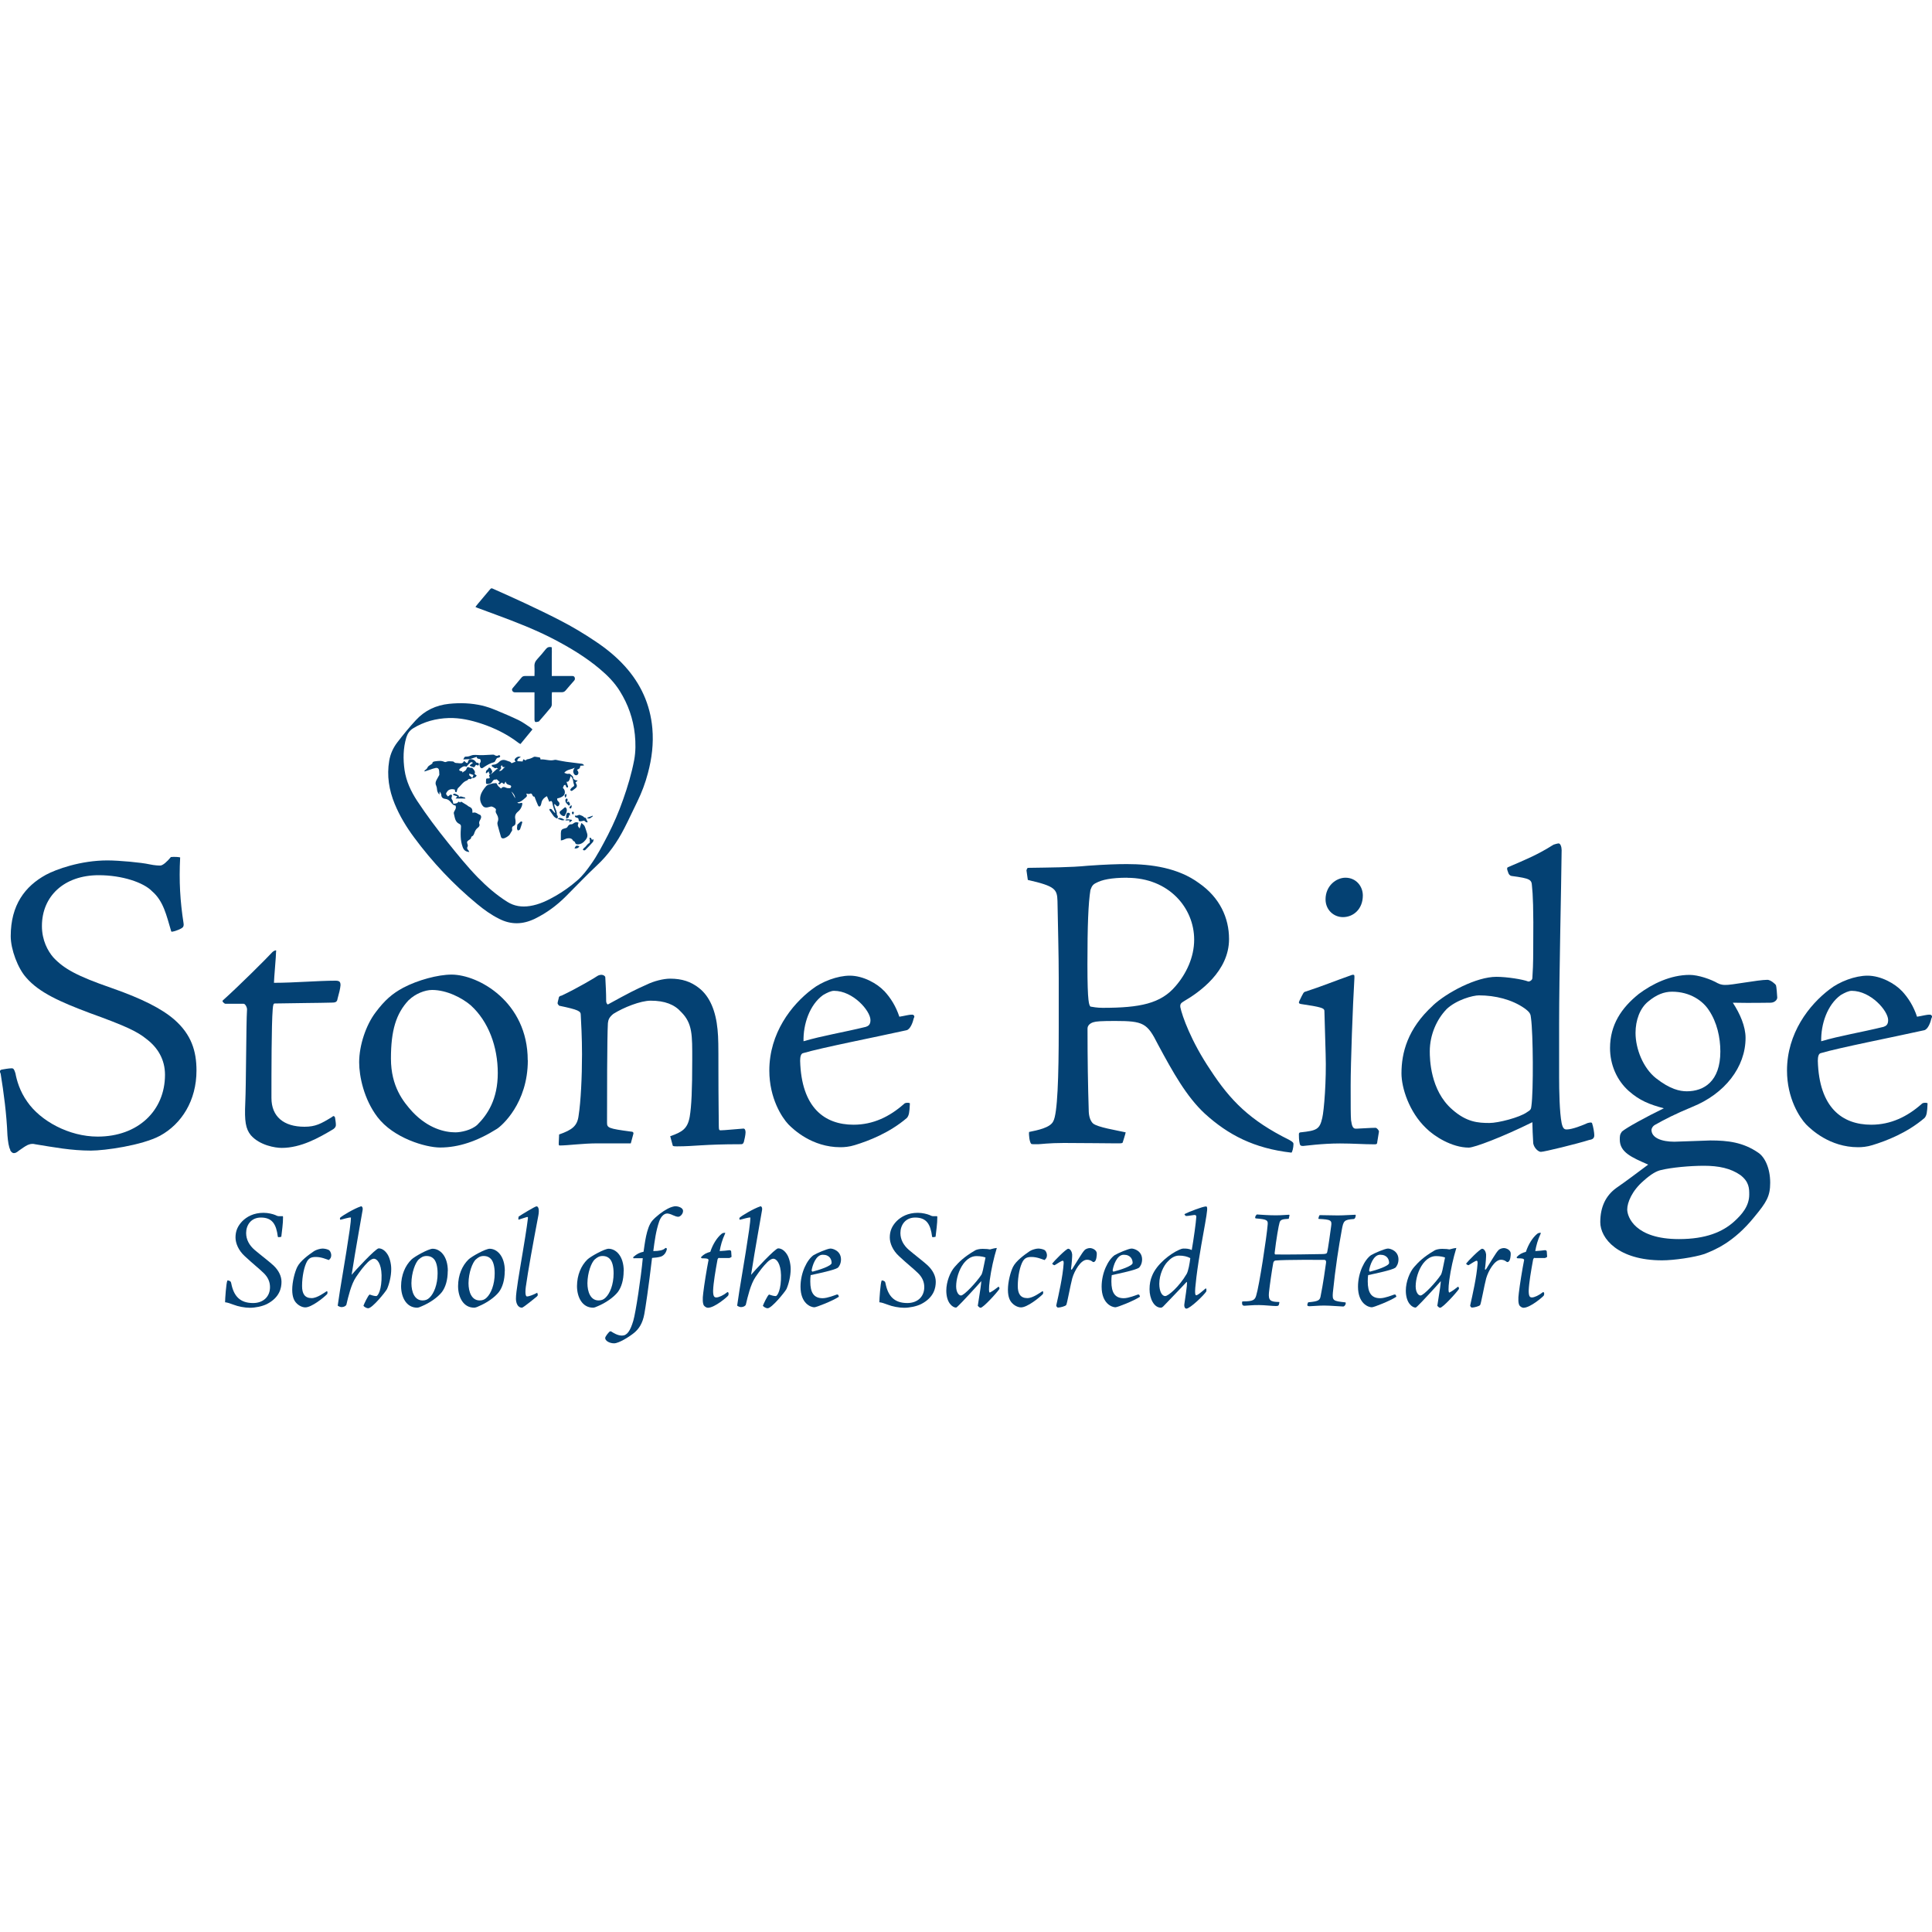 <?xml version="1.0" encoding="UTF-8"?>
<svg xmlns="http://www.w3.org/2000/svg" id="Layer_1" data-name="Layer 1" version="1.1" viewBox="0 0 200 200">
  <defs>
    <style>
      .cls-1 {
        fill: #044173;
        stroke-width: 0px;
      }
    </style>
  </defs>
  <g>
    <path class="cls-1" d="M1.08,119.06c-.18-.31-.26-.92-.31-1.54-.09-2.24-.39-4.43-.7-6.36-.13-.26-.09-.4.13-.44.26-.04.7-.13,1.01-.13.18,0,.26.09.39.53.13.7.44,1.84,1.23,2.94,1.36,1.97,4.3,3.6,7.28,3.6,4.17,0,6.97-2.68,6.97-6.4,0-1.58-.75-2.81-1.89-3.68-.96-.79-2.15-1.36-5.92-2.72-3.03-1.14-5.22-2.11-6.54-3.64-.88-.96-1.62-2.94-1.62-4.3,0-3.25,1.49-5.18,3.64-6.36,1.05-.57,3.6-1.49,6.36-1.49,1.23,0,3.55.22,4.34.4.61.13,1.01.13,1.14.13.26,0,.7-.39,1.1-.88.35-.04.88,0,.96.04-.13,2.46,0,4.56.35,6.8.04.22,0,.39-.13.48-.09.09-.66.35-1.01.4-.13.04-.13,0-.18-.18-.44-1.45-.75-2.98-1.93-3.99-.88-.92-3.11-1.67-5.53-1.67-3.6,0-5.88,2.19-5.88,5.26,0,1.49.61,2.59,1.18,3.25,1.1,1.18,2.46,1.93,6.01,3.16,3.16,1.1,5.22,2.15,6.53,3.29,1.75,1.54,2.28,3.25,2.28,5.26,0,3.11-1.54,5.53-3.77,6.75-1.89,1.01-5.75,1.54-7.15,1.54-2.06,0-3.86-.35-5.79-.66-.35-.09-.57,0-.79.09-.26.13-.57.35-.88.57-.26.22-.39.26-.53.26-.09,0-.22-.04-.39-.31Z"></path>
    <path class="cls-1" d="M28.58,98.49c0,.48-.22,2.85-.22,3.25,2.11,0,4.56-.22,6.36-.22.44,0,.53.13.53.48-.04.39-.13.75-.31,1.4-.04.35-.26.39-.61.39-1.45.04-3.47.04-5.88.09-.13,0-.18.09-.22.61-.13,1.58-.13,6.58-.13,9.17,0,1.93,1.27,2.98,3.42,2.98,1.14,0,1.71-.31,2.85-1.01.13-.13.22-.13.31.04.04.31.09.53.09.79,0,.22-.18.39-.35.48-1.4.83-3.25,1.89-5.26,1.89-.66,0-2.28-.26-3.2-1.32-.53-.66-.66-1.45-.57-3.33.09-1.89.09-8.29.18-9.61.04-.26-.18-.66-.35-.66h-1.89c-.09,0-.4-.26-.26-.35,1.8-1.62,4.52-4.34,5.13-5,.13-.13.31-.18.35-.18s.04.04.04.09Z"></path>
    <path class="cls-1" d="M54.64,109.76c0,4.47-2.72,6.8-3.2,7.1-2.02,1.27-3.95,1.93-5.88,1.93-1.49,0-4.83-.97-6.49-3.16-1.4-1.84-1.89-4.21-1.89-5.66,0-1.75.7-3.86,1.71-5.18.92-1.23,1.71-1.93,2.85-2.54,1.49-.79,3.6-1.36,5-1.36,2.81,0,7.89,2.85,7.89,8.86ZM42.31,103.53c-1.32,1.4-1.84,3.16-1.84,6.05s1.27,4.47,2.24,5.53c1.62,1.71,3.33,2.11,4.43,2.11.57,0,1.67-.22,2.28-.79,1.05-1.05,2.11-2.63,2.11-5.35s-.96-5.35-2.81-7.02c-.88-.75-2.46-1.58-3.99-1.58-.75,0-1.75.4-2.41,1.05Z"></path>
    <path class="cls-1" d="M57.88,117.44c1.36-.48,1.89-.88,2.02-1.97.22-1.4.35-3.95.35-6.32,0-1.75-.09-3.33-.13-4.08,0-.39-.18-.53-2.24-.96-.18-.26-.22-.09-.04-.79,0-.13.09-.22.31-.26,1.67-.79,3.51-1.89,3.68-2.02.13-.09.31-.13.44-.13.18,0,.39.13.39.26.04.75.09,1.58.09,2.46,0,.09.04.31.18.35,2.24-1.23,2.85-1.54,4.03-2.06.7-.35,1.71-.61,2.41-.61,1.23,0,2.15.31,2.98.96,1.14.88,1.75,2.41,1.93,4.3.09.88.09,1.75.09,3.86,0,3.51.04,5.39.04,6.14,0,.39.04.44.18.44.39,0,1.62-.13,2.37-.18.13,0,.22.13.22.39s-.13.83-.18,1.01c-.09.22-.18.22-.35.22-3.82,0-4.74.22-6.53.22-.22,0-.48,0-.48-.09l-.26-.96c1.27-.44,1.8-.79,2.02-2.02.18-1.1.26-2.72.26-5.92,0-2.5.04-3.73-1.14-4.91-.7-.79-1.71-1.18-3.16-1.18-1.05,0-2.81.7-3.86,1.36-.44.35-.53.61-.57.96-.09,1.45-.09,8.11-.09,10.31,0,.53.13.61,2.46.92.22,0,.31.09.26.26l-.26.96h-3.42c-1.58,0-3.07.22-3.95.22-.09,0-.09-.09-.09-.22l.04-.92Z"></path>
    <path class="cls-1" d="M91.52,102.57c.7.75,1.23,1.62,1.58,2.68.35-.04,1.32-.31,1.45-.18.13.09.13.18.04.35-.09.4-.35,1.14-.75,1.23-3.38.75-8.77,1.8-10.7,2.37-.22.04-.31.35-.31.79.13,4.87,2.54,6.62,5.53,6.62,2.02,0,3.73-.83,5.22-2.15.13-.18.66-.13.61-.04-.04.92-.09,1.23-.31,1.49-1.8,1.54-3.95,2.37-5.39,2.81-.57.18-1.1.22-1.49.22-2.94,0-4.87-1.84-5.39-2.37-.66-.7-1.97-2.68-1.97-5.57,0-3.86,2.28-6.8,4.43-8.42,1.01-.79,2.63-1.4,3.9-1.4,1.4,0,2.85.83,3.55,1.58ZM86.34,102.57c-.31,0-.7.18-1.14.44-1.4,1.01-2.06,3.03-2.02,4.78,1.93-.57,4.12-.92,6.45-1.49.26-.09.48-.22.48-.7,0-.96-1.8-3.03-3.77-3.03Z"></path>
    <path class="cls-1" d="M106.26,90.15c0-.09.04-.22.13-.31,2.37-.04,4.39-.04,6.23-.22,1.8-.13,3.07-.17,4.04-.17,2.54,0,5.31.39,7.46,1.97,2.15,1.49,3.11,3.6,3.11,5.79,0,3.33-3.03,5.48-4.69,6.45-.31.18-.39.31-.35.61.18.88,1.1,3.51,3.11,6.49,2.06,3.16,4.08,5.22,8.16,7.24.4.22.44.31.44.44,0,.35-.13.88-.22.88-3.86-.44-6.54-1.84-8.95-4.03-1.89-1.75-3.29-4.25-4.87-7.19-1.1-2.19-1.49-2.41-4.43-2.41-1.45,0-1.97.04-2.24.13-.31.09-.61.31-.61.66,0,3.16.04,5.83.13,8.64.04.66.26,1.01.44,1.18.48.4,2.41.7,3.38.92-.04.22-.26.88-.31,1.05-.04.09-.18.09-.61.09-.48,0-3.82-.04-5.48-.04-1.58,0-2.41.13-2.68.13-.53,0-.66,0-.7-.04-.18-.18-.26-.96-.22-1.23.88-.18,2.19-.44,2.5-1.1.44-.75.57-4.52.57-9.69v-5.13c0-2.5-.09-5.61-.13-7.98-.04-1.23-.22-1.54-3.07-2.19l-.13-.92ZM116.69,90.86c-1.67,0-2.63.22-3.2.53-.4.18-.48.4-.61.75-.22,1.36-.31,3.68-.31,7.72s.18,4.17.31,4.34c.22.04.7.13,1.27.13,3.86,0,6.01-.44,7.54-2.24,1.1-1.27,1.93-2.98,1.93-4.82,0-3.29-2.63-6.4-6.93-6.4Z"></path>
    <path class="cls-1" d="M137.09,104.59c-.04-.22-.31-.35-2.45-.66-.18-.04-.22-.13-.13-.31.4-.83.44-.92.61-.96,1.75-.57,2.89-1.05,4.87-1.75h.13c.09,0,.09.09.09.31-.18,2.98-.39,8.86-.39,11.14s0,3.07.04,3.6c.09.61.18.92.57.88,1.49-.09,1.84-.09,1.97-.09s.35.26.35.39l-.18,1.1c0,.22-.13.22-.31.22-1.1,0-2.19-.09-3.55-.09-1.89,0-3.68.26-3.81.26-.22,0-.31-.04-.35-.22-.09-.35-.09-.79-.09-1.01,0-.13.09-.18.18-.18,1.67-.18,1.97-.31,2.24-1.49.18-.75.44-3.86.35-6.62l-.13-4.52ZM141.08,92.7c0,1.4-.97,2.24-2.06,2.24-.96,0-1.8-.75-1.8-1.84,0-1.4,1.1-2.24,2.06-2.24,1.1,0,1.8.88,1.8,1.84Z"></path>
    <path class="cls-1" d="M148.32,104.1c1.45-1.36,4.52-2.98,6.58-2.98,1.1,0,2.72.26,3.29.48.13.04.44-.13.44-.35.04-.66.09-1.32.09-3.2.04-4.03-.04-5.53-.13-6.32-.04-.66-.13-.79-2.11-1.05-.22-.04-.31-.22-.35-.35l-.09-.26c-.04-.18-.04-.26.09-.31,1.84-.79,3.03-1.27,4.69-2.32.09-.04.44-.13.53-.13.18,0,.31.35.31.7-.04,3.95-.26,12.89-.26,17.98v5.53c0,1.36.04,3.64.26,4.74.13.61.31.66.53.66.57,0,1.67-.44,2.15-.66.18-.04.44-.13.48.04.13.4.22.97.22,1.23,0,.39-.31.44-.53.48-1.23.39-4.65,1.23-5,1.23-.26,0-.7-.39-.79-.88-.04-.61-.09-1.75-.09-2.19-3.11,1.54-6.01,2.63-6.58,2.63-1.75,0-3.6-1.18-4.43-2.02-1.75-1.67-2.54-4.17-2.54-5.66,0-2.11.61-4.61,3.25-7.02ZM149.72,104.5c-.97,1.01-1.71,2.59-1.71,4.34,0,.75.04,4.03,2.32,6.01,1.49,1.32,2.68,1.4,3.86,1.4.92,0,3.11-.57,3.86-1.1.44-.26.44-.35.48-.66.22-1.53.18-7.5-.04-9.08-.04-.44-.09-.61-.7-1.05-1.27-.88-2.98-1.32-4.69-1.32-.61,0-2.32.44-3.38,1.45Z"></path>
    <path class="cls-1" d="M177.83,101.78c.31.18.66.18.75.18.61.04,3.38-.53,4.39-.53.31,0,.83.44.88.57.04.04.13,1.1.13,1.27,0,.22-.26.53-.7.53-.57,0-1.84.04-3.9,0,.75,1.14,1.32,2.46,1.32,3.64,0,3.03-2.15,5.79-5.53,7.15-1.8.75-2.81,1.27-3.82,1.84-.26.13-.39.4-.39.53,0,.83,1.05,1.23,2.37,1.23.31,0,3.47-.13,3.73-.13,1.8,0,3.38.18,4.96,1.27.66.44,1.23,1.58,1.23,3.11,0,1.4-.39,2.02-1.62,3.51-2.19,2.72-4.21,3.47-5.18,3.86-1.05.35-3.16.66-4.39.66-4.56,0-6.4-2.28-6.4-3.95,0-1.58.57-2.76,1.67-3.55,1.14-.79,1.93-1.4,3.29-2.41-1.71-.75-2.94-1.27-2.94-2.59,0-.35,0-.53.22-.83.44-.39,2.54-1.54,4.34-2.41-1.49-.4-2.5-.79-3.64-1.8-1.23-1.1-1.93-2.72-1.93-4.43,0-2.41,1.18-4.17,2.98-5.61,1.4-1.05,3.29-1.97,5.26-1.97.88,0,2.19.44,2.94.88ZM179.5,126.47c.83-.75,1.58-1.62,1.58-2.81,0-.61,0-1.32-.92-2.02-1.01-.7-2.24-.96-3.77-.96-1.45,0-3.38.18-4.43.44-.44.09-1.01.39-1.8,1.1-1.23,1.05-1.71,2.28-1.71,2.98,0,.79.83,3.07,5.35,3.07,2.81,0,4.52-.75,5.7-1.8ZM176.91,104.59c-.61-.96-1.93-1.93-3.82-1.93-.83,0-1.62.31-2.46,1.01-.88.7-1.32,1.97-1.32,3.25,0,1.67.79,3.64,2.11,4.69,1.45,1.14,2.46,1.36,3.2,1.36,1.75,0,3.47-1.01,3.47-4.12,0-1.45-.35-3.03-1.18-4.26Z"></path>
    <path class="cls-1" d="M196.87,102.57c.7.75,1.23,1.62,1.58,2.68.35-.04,1.32-.31,1.45-.18.13.09.13.18.04.35-.09.4-.35,1.14-.75,1.23-3.38.75-8.77,1.8-10.7,2.37-.22.04-.31.35-.31.79.13,4.87,2.54,6.62,5.53,6.62,2.02,0,3.73-.83,5.22-2.15.13-.18.66-.13.61-.04-.04.92-.09,1.23-.31,1.49-1.8,1.54-3.95,2.37-5.39,2.81-.57.18-1.1.22-1.49.22-2.94,0-4.87-1.84-5.39-2.37-.66-.7-1.97-2.68-1.97-5.57,0-3.86,2.28-6.8,4.43-8.42,1.01-.79,2.63-1.4,3.9-1.4,1.4,0,2.85.83,3.55,1.58ZM191.69,102.57c-.31,0-.7.18-1.14.44-1.4,1.01-2.06,3.03-2.02,4.78,1.93-.57,4.12-.92,6.45-1.49.26-.09.48-.22.48-.7,0-.96-1.8-3.03-3.77-3.03Z"></path>
  </g>
  <g>
    <path class="cls-1" d="M28.5,125.78c.07.04.26.13.39.12h.29c.1-.03.12.03.12.09.01.64-.13,1.57-.18,2.04-.28.07-.36.04-.36-.01-.16-1.28-.57-1.98-1.75-1.98-1.03,0-1.53.79-1.53,1.6,0,.68.32,1.27.89,1.76.55.47,1.56,1.24,1.94,1.6.54.51.83,1.11.83,1.69,0,.64-.19,1.62-1.5,2.3-.5.25-1.21.39-1.78.39-.52,0-1.21-.13-1.69-.32-.35-.13-.63-.23-.87-.25,0-.38.12-1.97.22-2.19.01-.09.04-.09.2-.04.16.07.18.1.22.28.26,1.33.92,2.03,2.26,2.03,1.02,0,1.75-.63,1.75-1.65,0-.55-.22-1.03-.64-1.44-.42-.42-1.17-1.01-1.97-1.76-.67-.61-.96-1.36-.96-1.94,0-.66.22-1.18.7-1.68.47-.47,1.18-.87,2.2-.87.48,0,.95.12,1.22.23Z"></path>
    <path class="cls-1" d="M30.67,134.88c-.19-.2-.42-.57-.42-1.37s.26-1.82.52-2.35c.31-.63,1.15-1.24,1.75-1.65.2-.13.63-.26.87-.26.17,0,.57.06.71.2.1.09.19.32.19.48,0,.22-.07.36-.25.51-.28-.09-.77-.32-1.36-.32-.5,0-.71.16-.89.45-.29.5-.52,1.54-.52,2.56,0,.77.26,1.25.99,1.25.58,0,1.34-.58,1.54-.7.03-.03.1-.01.1.09.01.06-.01.13-.03.19-.38.39-1.62,1.38-2.26,1.38-.34,0-.71-.2-.96-.48Z"></path>
    <path class="cls-1" d="M37.62,135.18c.06-.18.48-1.08.64-1.17.22.07.47.16.69.16.19,0,.58-.71.55-2.17-.03-1.22-.47-1.7-.8-1.7-.16,0-.41.15-.61.35-.45.45-.77.87-1.24,1.56-.5.74-.8,2.03-.99,2.84-.01.09-.2.26-.52.26-.09,0-.28-.07-.38-.15.25-1.88.77-4.59,1.24-7.84.1-.7.13-1.09.13-1.28-.2-.04-.89.2-1.11.23-.07-.18-.01-.22.04-.25.1-.12,1.36-.9,2.13-1.15.13.04.18.19.15.38-.13.83-.71,3.92-1.14,6.72.29-.36,2.49-2.74,2.8-2.74.36,0,.67.25.89.58.22.31.41.95.41,1.56,0,.77-.22,1.59-.44,2.08-.19.34-1.53,1.98-1.94,1.98-.2,0-.42-.15-.5-.26Z"></path>
    <path class="cls-1" d="M46.35,131.57c0,.93-.23,1.69-.61,2.19-.44.55-1.24,1.11-2.08,1.46-.18.09-.36.15-.48.15-1.11,0-1.66-1.08-1.66-2.24.01-1.14.42-2.11,1.08-2.75.32-.31,1.76-1.11,2.19-1.11.73,0,1.57.71,1.57,2.32ZM43.36,130.36c-.36.33-.76,1.37-.77,2.48,0,.89.32,1.78,1.15,1.78.28,0,.51-.07.73-.29.44-.42.83-1.34.83-2.51,0-.73-.15-1.17-.32-1.41-.19-.25-.45-.39-.83-.39-.34,0-.57.15-.79.35Z"></path>
    <path class="cls-1" d="M52.25,131.57c0,.93-.23,1.69-.61,2.19-.44.55-1.24,1.11-2.08,1.46-.17.09-.36.15-.48.15-1.11,0-1.66-1.08-1.66-2.24.01-1.14.42-2.11,1.08-2.75.32-.31,1.76-1.11,2.19-1.11.73,0,1.57.71,1.57,2.32ZM49.27,130.36c-.36.33-.76,1.37-.77,2.48,0,.89.32,1.78,1.15,1.78.28,0,.51-.07.73-.29.44-.42.83-1.34.83-2.51,0-.73-.15-1.17-.32-1.41-.19-.25-.45-.39-.83-.39-.34,0-.57.15-.79.35Z"></path>
    <path class="cls-1" d="M55.69,134c-.03.12-.06.17-.12.22-.07.06-1.4,1.15-1.53,1.15-.5,0-.63-.58-.63-.93-.01-.67.36-2.75.7-4.79.45-2.67.52-3.4.54-3.53.01-.15-.01-.16-.15-.12-.25.07-.67.22-.82.26-.04,0-.01-.29.01-.32.29-.2,1.7-1.06,1.85-1.06.19,0,.31.31.19.95-.54,2.83-1.08,5.79-1.3,7.4-.09.73,0,.98.13.98.18,0,.64-.16,1.06-.39l.04.19Z"></path>
    <path class="cls-1" d="M64.56,131.57c0,.93-.23,1.69-.61,2.19-.44.55-1.24,1.11-2.08,1.46-.18.09-.36.15-.48.15-1.11,0-1.66-1.08-1.66-2.24.01-1.14.42-2.11,1.08-2.75.32-.31,1.76-1.11,2.19-1.11.73,0,1.57.71,1.57,2.32ZM61.58,130.36c-.36.33-.76,1.37-.77,2.48,0,.89.32,1.78,1.15,1.78.28,0,.51-.07.73-.29.44-.42.83-1.34.83-2.51,0-.73-.15-1.17-.32-1.41-.19-.25-.45-.39-.83-.39-.34,0-.57.15-.79.35Z"></path>
    <path class="cls-1" d="M65.64,130.27c-.07,0-.13-.1-.07-.15.38-.33.63-.45,1.05-.54.12-.74.28-2.48.9-3.21.41-.47,1.09-.98,1.59-1.24.35-.19.69-.26.8-.26.32,0,.8.16.8.48s-.29.61-.5.61c-.15,0-.34-.07-.54-.16-.26-.13-.5-.18-.6-.18-.38,0-.69.41-.83.82-.34.98-.48,2.06-.61,3.07.6,0,1.03-.09,1.22-.29.07-.07.19-.03.18.1-.09.42-.35.68-.64.77-.19.06-.63.12-.89.13-.36,3.06-.69,5.22-.8,5.81-.18.98-.57,1.54-1.05,1.94-.51.42-1.59,1.09-2.08,1.09-.47,0-.93-.26-.92-.55,0-.15.29-.51.45-.66.06-.04.12-.04.18-.01.19.12.64.42,1.11.42.52,0,.85-.47,1.17-1.54.25-.85.8-4.49.98-6.47h-.89Z"></path>
    <path class="cls-1" d="M74.44,130.21c-.09,0-.16.12-.17.22-.2,1.09-.42,2.35-.45,3.19,0,.6.13.69.34.69.25,0,.73-.22,1.14-.55.15-.03.16.28.06.38-.07.1-1.37,1.24-2.08,1.24-.15,0-.32-.12-.41-.23-.13-.2-.16-.66-.07-1.31.09-.79.36-2.48.55-3.42-.06-.13-.18-.16-.66-.16-.09,0-.16-.09-.09-.15.26-.28.55-.42.93-.52.26-.79.69-1.46,1.14-1.84.13-.12.25-.13.38-.13.04,0,.03.06-.01.13-.28.6-.44,1.18-.54,1.76.47-.03.63-.04.99-.09.09-.01.19.04.2.12l.04.57s-.16.12-.25.12h-1.03Z"></path>
    <path class="cls-1" d="M78.97,135.18c.06-.18.48-1.08.64-1.17.22.07.47.16.69.16.19,0,.58-.71.55-2.17-.03-1.22-.47-1.7-.8-1.7-.16,0-.41.15-.61.35-.45.45-.77.87-1.24,1.56-.5.74-.8,2.03-.99,2.84-.01.09-.2.26-.52.26-.09,0-.28-.07-.38-.15.25-1.88.77-4.59,1.24-7.84.1-.7.13-1.09.13-1.28-.2-.04-.89.2-1.11.23-.07-.18-.01-.22.04-.25.1-.12,1.36-.9,2.13-1.15.13.04.18.19.15.38-.13.83-.71,3.92-1.14,6.72.29-.36,2.49-2.74,2.8-2.74.36,0,.67.25.89.58.22.31.41.95.41,1.56,0,.77-.22,1.59-.44,2.08-.19.34-1.53,1.98-1.94,1.98-.2,0-.42-.15-.5-.26Z"></path>
    <path class="cls-1" d="M84.25,129.92c.26-.17,1.41-.67,1.72-.67.25,0,1.08.23,1.09,1.12,0,.47-.23.79-.33.87-.38.25-2,.58-2.81.76-.03.19-.04.38-.04.66,0,1.14.36,1.73,1.28,1.73.5,0,1.28-.32,1.46-.38.15-.03.18.06.22.23-.67.44-2.33,1.09-2.54,1.09-.34,0-1.43-.36-1.43-2.14,0-1.43.67-2.8,1.38-3.28ZM84.02,131.51c0,.06.06.13.09.13.61-.15,1.98-.58,1.98-.9,0-.35-.19-.85-.92-.85s-1.08,1.15-1.15,1.62Z"></path>
    <path class="cls-1" d="M96.23,125.78c.07.04.26.13.39.12h.29c.1-.03.12.03.12.09.01.64-.13,1.57-.18,2.04-.28.07-.36.04-.36-.01-.16-1.28-.57-1.98-1.75-1.98-1.03,0-1.53.79-1.53,1.6,0,.68.32,1.27.89,1.76.55.47,1.56,1.24,1.94,1.6.54.51.83,1.11.83,1.69,0,.64-.19,1.62-1.5,2.3-.5.25-1.21.39-1.78.39-.52,0-1.21-.13-1.69-.32-.35-.13-.63-.23-.87-.25,0-.38.12-1.97.22-2.19.01-.09.04-.09.2-.04.16.07.18.1.22.28.26,1.33.92,2.03,2.26,2.03,1.02,0,1.75-.63,1.75-1.65,0-.55-.22-1.03-.64-1.44-.42-.42-1.17-1.01-1.97-1.76-.67-.61-.96-1.36-.96-1.94,0-.66.22-1.18.7-1.68.47-.47,1.18-.87,2.2-.87.48,0,.95.12,1.22.23Z"></path>
    <path class="cls-1" d="M98.4,135.04c-.26-.28-.44-.79-.44-1.43,0-.93.41-1.95.87-2.46.42-.48.93-1.02,2.13-1.72.13-.07.42-.15.76-.15s.64.03.76.06c.26-.07.47-.13.71-.15-.32,1.04-.58,2.22-.73,3.32-.12.92-.09,1.27,0,1.3.33-.17.6-.38.9-.61.03-.03.13.13.1.23-.28.42-1.68,1.95-1.95,1.95-.1,0-.22-.12-.29-.2.28-1.73.36-2.35.36-2.56-.26.32-2.2,2.42-2.4,2.58-.12.12-.17.16-.23.16-.15,0-.38-.12-.55-.32ZM99.48,134.11c.33,0,1.63-1.4,2.13-2.17.09-.2.16-.47.41-1.76-.12-.06-.5-.15-.93-.15-.55,0-.98.31-1.34.77-.5.66-.77,1.62-.77,2.36,0,.6.26.95.51.95Z"></path>
    <path class="cls-1" d="M104.76,134.88c-.19-.2-.42-.57-.42-1.37s.26-1.82.52-2.35c.31-.63,1.15-1.24,1.75-1.65.2-.13.63-.26.87-.26.17,0,.57.06.71.2.1.09.19.32.19.48,0,.22-.07.36-.25.51-.28-.09-.77-.32-1.36-.32-.5,0-.71.16-.89.45-.29.5-.52,1.54-.52,2.56,0,.77.26,1.25.99,1.25.58,0,1.34-.58,1.54-.7.03-.03.1-.01.1.09.01.06-.01.13-.03.19-.38.39-1.62,1.38-2.26,1.38-.34,0-.71-.2-.96-.48Z"></path>
    <path class="cls-1" d="M110.99,129.85c.01.22-.03.84-.12,1.53,0,.07.07.07.12,0,.45-.7,1.04-1.73,1.27-1.95.12-.15.39-.23.57-.23.26,0,.71.2.71.57,0,.22-.04.7-.22.83-.09.07-.16.06-.22.01-.1-.07-.25-.2-.58-.2-.64,0-1.3,1.14-1.52,1.92-.19.69-.54,2.68-.63,2.77-.1.12-.6.26-.86.26-.04,0-.2-.13-.16-.25.23-1.05.67-2.93.76-4.34.01-.25-.06-.31-.23-.22-.29.15-.61.38-.71.42-.06.03-.25-.12-.25-.16.16-.23,1.44-1.54,1.66-1.54.23,0,.39.34.41.58Z"></path>
    <path class="cls-1" d="M115.42,129.92c.26-.17,1.41-.67,1.72-.67.25,0,1.08.23,1.09,1.12,0,.47-.23.79-.33.87-.38.25-2,.58-2.81.76-.03.19-.04.38-.04.66,0,1.14.36,1.73,1.28,1.73.5,0,1.28-.32,1.46-.38.15-.03.18.06.22.23-.67.44-2.33,1.09-2.54,1.09-.34,0-1.43-.36-1.43-2.14,0-1.43.67-2.8,1.38-3.28ZM115.18,131.51c0,.06.06.13.09.13.61-.15,1.98-.58,1.98-.9,0-.35-.19-.85-.92-.85s-1.08,1.15-1.15,1.62Z"></path>
    <path class="cls-1" d="M119,133.45c0-.51.09-.98.26-1.37.47-1.21,1.89-2.3,2.8-2.7.16-.07.31-.13.47-.13.28,0,.54.01.84.15.19-1.08.44-2.87.47-3.42.01-.18-.1-.23-.26-.2-.58.09-.69.1-.8.1-.06,0-.19-.18-.16-.2.44-.23,1.89-.79,2.23-.79.2,0,.13.45-.1,1.79-.12.71-.64,3.4-.9,5.54-.23,1.88-.15,1.97.13,1.81.2-.1.6-.47.8-.63.09-.06.13.03.1.28-.2.35-1.68,1.79-2.07,1.79-.12,0-.26-.16-.2-.51.28-1.88.31-2.24.23-2.26-.45.5-2.29,2.4-2.42,2.54-.07.07-.15.13-.25.13-.7,0-1.17-.92-1.17-1.91ZM122.83,131.9c.19-.33.32-1.09.39-1.66-.32-.17-.69-.26-1.17-.26s-.87.29-1.18.63c-.41.41-.86,1.33-.86,2.29,0,.79.28,1.27.61,1.27s1.47-1.01,2.2-2.26Z"></path>
    <path class="cls-1" d="M137.36,129.72c.04-.09.12-.42.44-2.78.09-.61,0-.7-1.3-.76-.06,0,.06-.39.12-.39.44,0,1.43.03,1.87.03.64,0,1.53-.07,1.82-.07.09,0,0,.42-.16.44-1.02.07-1.08.19-1.25,1.14-.31,1.68-.66,3.9-.92,6.46-.07.85.01.89,1.28,1.03.06,0,.06.07.04.18-.06.15-.16.25-.25.25-.23,0-1.33-.1-1.98-.1-.61,0-1.22.07-1.49.07-.16,0-.26-.03-.25-.15.04-.19.07-.25.12-.26.99-.09,1.17-.2,1.25-.58.06-.31.26-1.25.57-3.5.03-.2-.04-.31-.18-.31-.16,0-4.12-.03-5.06.07-.13.01-.2.15-.22.23-.15.8-.36,2.27-.45,3.1-.07.8.15.95,1.03.96.06,0,.06.01.04.1-.04.28-.09.32-.35.32-.35,0-1.21-.1-1.75-.1-.67-.01-1.28.07-1.5.07-.26,0-.26-.19-.25-.38,0-.07.07-.07.12-.07,1.01,0,1.21-.15,1.34-.6.31-.98,1.09-6.08,1.19-7.36.04-.44-.07-.54-1.22-.63-.09,0-.1-.1-.03-.26l.12-.15c.44.03,1.25.09,1.98.09.58,0,1.19-.06,1.33-.06.07,0,.09.01.07.1l-.07.32c-.74.03-.87.13-.95.39-.09.26-.35,1.76-.51,3.15,0,.04.01.15.07.15.86.03,4.56-.03,4.9-.04.28-.01.38-.04.42-.1Z"></path>
    <path class="cls-1" d="M141.96,129.92c.26-.17,1.41-.67,1.72-.67.25,0,1.08.23,1.09,1.12,0,.47-.23.79-.33.87-.38.25-2,.58-2.81.76-.03.19-.04.38-.04.66,0,1.14.36,1.73,1.28,1.73.5,0,1.28-.32,1.46-.38.15-.03.18.06.22.23-.67.44-2.33,1.09-2.54,1.09-.34,0-1.43-.36-1.43-2.14,0-1.43.67-2.8,1.38-3.28ZM141.73,131.51c0,.06.06.13.09.13.61-.15,1.98-.58,1.98-.9,0-.35-.19-.85-.92-.85s-1.08,1.15-1.15,1.62Z"></path>
    <path class="cls-1" d="M145.97,135.04c-.26-.28-.44-.79-.44-1.43,0-.93.41-1.95.87-2.46.42-.48.93-1.02,2.13-1.72.13-.07.42-.15.76-.15s.64.03.76.06c.26-.07.47-.13.71-.15-.32,1.04-.58,2.22-.73,3.32-.12.92-.09,1.27,0,1.3.34-.17.6-.38.9-.61.03-.03.13.13.1.23-.28.42-1.68,1.95-1.95,1.95-.1,0-.22-.12-.29-.2.28-1.73.36-2.35.36-2.56-.26.32-2.2,2.42-2.4,2.58-.12.12-.17.16-.23.16-.15,0-.38-.12-.55-.32ZM147.05,134.11c.33,0,1.63-1.4,2.13-2.17.09-.2.16-.47.41-1.76-.12-.06-.5-.15-.93-.15-.55,0-.98.31-1.34.77-.5.66-.77,1.62-.77,2.36,0,.6.26.95.51.95Z"></path>
    <path class="cls-1" d="M153.84,129.85c.01.22-.03.84-.12,1.53,0,.07.07.07.12,0,.45-.7,1.03-1.73,1.27-1.95.12-.15.39-.23.57-.23.26,0,.71.2.71.57,0,.22-.04.7-.22.83-.09.07-.16.06-.22.01-.1-.07-.25-.2-.58-.2-.64,0-1.3,1.14-1.52,1.92-.19.69-.54,2.68-.63,2.77-.1.12-.6.26-.86.26-.04,0-.2-.13-.16-.25.23-1.05.67-2.93.76-4.34.01-.25-.06-.31-.23-.22-.29.15-.61.38-.71.42-.06.03-.25-.12-.25-.16.16-.23,1.44-1.54,1.66-1.54.23,0,.39.34.41.58Z"></path>
    <path class="cls-1" d="M158.87,130.21c-.09,0-.16.12-.17.22-.2,1.09-.42,2.35-.45,3.19,0,.6.13.69.34.69.25,0,.73-.22,1.14-.55.15-.03.16.28.06.38-.07.1-1.37,1.24-2.08,1.24-.15,0-.32-.12-.41-.23-.13-.2-.16-.66-.07-1.31.09-.79.36-2.48.55-3.42-.06-.13-.18-.16-.66-.16-.09,0-.16-.09-.09-.15.26-.28.55-.42.93-.52.26-.79.69-1.46,1.14-1.84.13-.12.25-.13.38-.13.04,0,.03.06-.01.13-.28.6-.44,1.18-.54,1.76.47-.03.63-.04.99-.09.09-.01.19.04.2.12l.04.57s-.16.12-.25.12h-1.03Z"></path>
  </g>
  <g>
    <path class="cls-1" d="M49.22,62.82c.1-.13.19-.24.28-.35.39-.46.78-.93,1.17-1.39.18-.21.19-.22.44-.1,1.11.5,2.23.99,3.33,1.51,1.17.55,2.34,1.11,3.5,1.71,1.29.66,2.54,1.41,3.74,2.22,1.09.73,2.1,1.55,2.99,2.53,1.66,1.83,2.64,3.97,2.86,6.44.14,1.58-.05,3.12-.46,4.65-.27,1.03-.64,2.01-1.11,2.97-.45.91-.87,1.84-1.34,2.75-.73,1.42-1.64,2.72-2.81,3.81-1.11,1.04-2.15,2.14-3.23,3.22-.95.95-2.02,1.74-3.24,2.33-1.23.59-2.44.62-3.66,0-.83-.41-1.58-.95-2.29-1.54-2.46-2.03-4.63-4.33-6.53-6.9-.8-1.08-1.49-2.22-2-3.46-.59-1.43-.83-2.92-.57-4.46.12-.71.41-1.35.84-1.91.61-.79,1.24-1.57,1.92-2.3.92-1,2.08-1.55,3.44-1.69,1.15-.12,2.29-.08,3.41.18.48.11.96.28,1.42.47.8.33,1.6.67,2.37,1.04.41.2.79.48,1.17.73.09.06.16.14.26.23-.42.51-.82,1-1.24,1.51-.07-.04-.13-.06-.18-.1-1.17-.9-2.48-1.55-3.87-2.01-1.09-.36-2.21-.61-3.37-.58-1.32.04-2.56.37-3.7,1.07-.36.22-.58.55-.7.95-.33,1.11-.34,2.24-.18,3.37.17,1.16.66,2.2,1.3,3.18.99,1.5,2.07,2.94,3.2,4.34.99,1.23,1.98,2.46,3.08,3.59.93.95,1.93,1.82,3.06,2.53.72.45,1.5.56,2.33.43.97-.15,1.83-.57,2.67-1.05.8-.46,1.55-1,2.25-1.61.54-.47.97-1.04,1.38-1.62.69-.96,1.23-2.02,1.78-3.07.6-1.17,1.12-2.38,1.56-3.63.48-1.35.89-2.72,1.16-4.13.16-.87.16-1.76.07-2.64-.17-1.62-.69-3.11-1.55-4.49-.55-.89-1.28-1.63-2.08-2.3-1.46-1.23-3.08-2.2-4.76-3.08-1.92-1-3.94-1.78-5.97-2.53-.65-.24-1.3-.48-1.95-.72-.06-.02-.12-.06-.2-.1Z"></path>
    <path class="cls-1" d="M50.84,80.11s.1-.05.14-.09c.15-.13.3-.26.47-.42,0,0,.04.02.09.03,0-.02.01-.05,0-.05-.05-.04-.14-.11-.16-.09-.19.12-.27-.12-.43-.12-.01,0-.03-.11-.05-.18.08-.01.14-.03.2-.03.22-.02.4-.12.56-.28.22-.23.49-.27.79-.14.11.05.24.07.35.12.06.03.11.1.16.15.12-.05.27-.11.42-.17-.14-.14-.14-.23.01-.37.14-.12.29-.2.53-.1-.21.1-.39.18-.36.43.18,0,.36.02.54.03.03-.09.05-.16.07-.23.08.04.16.08.25.12.02-.02.07-.1.13-.11.25-.04.48-.12.7-.25.05-.03.12-.03.18-.02.1.01.21.04.31.05.18.02.19.03.21.22,0,0,.02.01.02.01.47-.05.93.18,1.41.05.14-.04.3.02.45.05.27.04.53.11.79.14.5.07,1,.12,1.5.19.11.02.25,0,.34.19-.15.01-.27.02-.38.03-.03.09-.03.19-.08.26-.06.07-.16.1-.27.16.04.05.07.1.1.15.09.15.05.32-.09.39-.14.07-.27,0-.35-.16-.09-.2-.06-.38.11-.6-.38.21-.81.17-1.09.53.17.07.3.14.46.1.05-.01.14,0,.17.04.11.13.33.19.3.44,0,.05.14.14.23.18.05.03.13,0,.23.04-.07.06-.14.13-.22.21.02.04.07.11.1.18.08.17.04.31-.12.42-.11.08-.21.17-.32.24-.04.03-.12.03-.16,0-.03-.01-.05-.11-.03-.14.05-.08.11-.16.19-.21.22-.14.23-.16.14-.4-.03-.07-.03-.14-.04-.21-.03-.21-.1-.4-.27-.56-.04.13-.06.26-.11.37-.06.12-.1.26-.32.23.06.17.12.32.17.48,0,.03-.02.11-.04.11-.04,0-.12,0-.14-.03-.04-.07-.06-.15-.09-.23-.24-.04-.17.2-.28.28.03.04.05.07.08.1.18.21.18.53,0,.72-.12.13-.46.28-.64.28-.05.14-.01.23.1.33.11.1.15.22.08.37-.08.15-.17.18-.29.06-.06-.05-.11-.11-.16-.16-.02,0-.04.02-.06.02.02.1.03.19.06.29.09.25.24.48.21.77,0,.03.05.07.07.11.05.1.07.2-.04.3-.17-.06-.31-.16-.41-.32-.11-.17-.24-.33-.35-.5-.03-.04-.03-.11-.04-.16.06,0,.14-.02.19,0,.07.04.11.12.16.17.07.08.14.15.21.23.02,0,.03-.02.05-.03-.05-.15-.11-.3-.16-.45-.05-.15-.09-.31-.12-.46-.02-.12-.03-.23-.15-.3-.05.02-.1.05-.19.09-.08-.19-.15-.37-.24-.58-.26.13-.46.31-.55.6-.03.11-.04.23-.09.34-.08.17-.21.18-.29,0-.13-.28-.24-.58-.36-.89,0,0-.07,0-.12-.02-.04-.03-.07-.08-.09-.13-.06-.14-.12-.23-.31-.14-.09.04-.22-.02-.33-.03.03.09.09.19.06.26-.02.08-.12.15-.19.21-.23.2-.45.42-.8.45.17.19.33,0,.51.05,0,.06.01.13,0,.19-.07.29-.22.54-.45.72-.26.21-.34.47-.26.79.02.1.03.21.02.32,0,.16-.04.3-.22.37-.12.05-.16.16-.14.29.01.07.02.14-.01.2-.07.12-.15.23-.21.35-.09.18-.51.45-.71.44-.11,0-.19-.05-.22-.16-.12-.41-.24-.82-.35-1.24-.02-.09-.03-.2,0-.29.12-.28.07-.53-.07-.78-.08-.14-.18-.28-.1-.45,0-.02,0-.05,0-.08-.04-.13-.37-.32-.51-.3-.12.02-.24.07-.37.09-.21.04-.39-.01-.52-.2-.21-.3-.29-.63-.2-1,.09-.38.32-.68.56-.97.17-.21.44-.22.67-.3.07-.03.16-.02.24-.03.21-.03.19-.01.29.19.07.14.23.23.37.36.16-.21.32-.18.51-.09.12.06.28.06.42.05.05,0,.11-.11.12-.18,0-.04-.07-.12-.13-.13-.18-.05-.38-.08-.45-.38-.07.13-.11.19-.16.28-.07-.06-.13-.11-.2-.16-.16-.05-.2.34-.42.09.06-.05.11-.09.17-.15-.11-.1-.2-.19-.31-.29-.04.01-.09.04-.13.03-.16-.02-.24.07-.31.19-.1.17-.27.26-.47.27-.18.01-.22-.04-.2-.22,0-.04,0-.07,0-.11.01-.25.01-.25.28-.25.03,0,.07-.02.09-.03.07-.13-.17-.28.04-.38.04-.02.07-.03.11-.05ZM51.65,79.8c.36.08.4-.34.67-.38-.15-.02-.33.05-.36-.22-.06.08-.12.13-.11.16.09.22-.07.32-.21.45ZM53.33,82.64c-.02-.3-.19-.52-.4-.71l.4.71Z"></path>
    <path class="cls-1" d="M48.59,78.6c.3-.04.54.05.7.32.02.03.07.04.11.04.12,0,.2.07.17.19-.04.14-.15.09-.24.04-.02-.01-.05-.02-.06-.02-.07.09-.14.25-.19.25-.15,0-.3-.09-.44-.14,0-.02,0-.05,0-.07.1-.08.21-.15.32-.24-.09-.08-.2-.09-.28-.02-.14.12-.26.27-.4.42-.27-.13-.47.05-.67.21-.12.1-.08.21.08.24.1.02.21,0,.18.17.07-.06.12-.12.19-.15.12-.06.19-.14.24-.27.05-.17.13-.19.28-.13.03.01.07.06.09.05.25-.06.32.12.43.27.08.12.09.22.02.35.08.06.15.12.23.18-.12.17-.26.28-.47.25.05-.1.09-.2.14-.31-.14-.05-.27-.09-.44-.15,0,.09-.01.17.02.2.09.09.2.16.3.24-.08.05-.19.16-.23.14-.12-.08-.18,0-.24.06-.03.02-.05.06-.08.07-.42.13-.62.52-.93.79-.05.05-.07.14-.1.21-.02.05-.02.11-.04.16,0,.02-.03.04-.05.06-.18-.02-.1-.18-.15-.27-.32-.1-.61-.03-.77.18-.18.24-.18.28.06.53.13-.06.22-.25.39-.17.11.16-.12.3.02.47.1.11.1.29.15.45.18-.02.35,0,.48-.15.04-.05.11-.11.17,0,0,.01.03.03.04.02.06-.04.1-.12.2-.04.17.12.36.22.54.33.04.03.07.08.12.1.37.17.44.27.42.65.01.01.03.03.04.03.31-.12.51.14.77.22.05.02.1.14.1.22,0,.08-.04.17-.08.25-.09.16-.18.3-.1.5.05.15-.06.28-.18.37-.16.12-.25.28-.32.46-.06.17-.1.35-.29.43-.03.01-.06.05-.06.08,0,.15-.11.21-.22.28-.23.14-.25.22-.15.48.02.06.03.15,0,.2-.09.15-.06.27.07.38.04.04.06.11.1.19-.41-.04-.58-.21-.69-.53-.25-.69-.22-1.4-.17-2.11,0-.13-.05-.21-.15-.26-.48-.21-.48-.68-.59-1.09-.03-.1.06-.24.12-.35.08-.15.14-.29.05-.48-.2,0-.32-.13-.45-.3-.13-.17-.31-.34-.56-.37-.25-.03-.45-.12-.46-.43,0-.11-.1-.22-.17-.35,0,.11-.01.19-.02.33-.17-.18-.24-.35-.25-.55-.01-.12-.03-.25-.08-.36-.11-.21-.08-.4.02-.59.09-.17.18-.33.27-.49.02-.03.03-.06.03-.09,0-.13-.01-.25-.02-.38-.02-.22-.14-.34-.36-.3-.18.03-.36.1-.54.16-.2.06-.4.13-.6.2,0-.02-.02-.03-.03-.05.03-.03.05-.08.09-.1.11-.07.18-.14.25-.28.07-.16.29-.24.49-.39-.02-.14.1-.21.29-.23.32-.04.64-.09.95.06.05.02.13.03.18,0,.21-.1.42-.06.64-.05.05,0,.12.01.15.04.1.12.23.13.37.13.26.01.55.14.69-.21.05.03.08.04.1.06.07.05.13.15.2.15.09,0,.12-.1.13-.2.01-.07.11-.13.17-.19h0Z"></path>
    <path class="cls-1" d="M55.33,71.67c-.15,0-.25,0-.35,0-.55,0-1.1,0-1.65,0-.14,0-.24-.04-.3-.17-.07-.13,0-.22.08-.31.29-.35.58-.69.87-1.04.1-.13.22-.17.37-.17.31,0,.63,0,.98,0,0-.34.02-.65,0-.95-.03-.32.07-.57.29-.8.31-.33.6-.68.88-1.03.16-.2.34-.27.62-.19.02.3,0,.63,0,.95,0,.34,0,.67,0,1.01v1.01c.14,0,.24,0,.34,0,.57,0,1.14,0,1.7,0,.13,0,.26-.02.33.15.07.17,0,.27-.1.38-.28.32-.56.63-.83.96-.12.14-.24.19-.42.19-.33-.01-.65,0-1,0,0,.1-.02.19-.02.27,0,.34,0,.67,0,1.01,0,.11-.05.23-.11.31-.38.46-.77.91-1.16,1.36-.03.03-.05.08-.08.08-.12.03-.24.07-.35.05-.04,0-.09-.15-.09-.24,0-.82,0-1.64,0-2.45,0-.11,0-.23,0-.4Z"></path>
    <path class="cls-1" d="M58.06,87.01c0-.29,0-.52,0-.76.01-.33.09-.42.41-.5.13-.03.24-.05.31-.21.05-.1.21-.22.31-.21.16.02.23-.07.34-.14.14-.09.3-.1.46-.02-.03.11-.08.21-.07.3.01.09.1.16.18.3.08-.23.13-.4.19-.58.12.12.26.2.32.32.11.22.16.47.25.71.1.28.04.51-.15.74-.22.27-.46.44-.81.45-.07,0-.15-.02-.2-.06-.05-.05-.06-.15-.11-.21-.04-.05-.14-.07-.17-.12-.13-.27-.38-.26-.6-.23-.15.02-.3.12-.45.17-.07.03-.16.03-.22.04Z"></path>
    <path class="cls-1" d="M48.6,78.59c-.21,0-.41.02-.64.03.14-.31.14-.29.39-.3.14,0,.29-.06.43-.11.29-.11.59-.04.88-.04.12,0,.25,0,.37,0,.33-.02.66-.03,1-.05.04,0,.08,0,.11.01.16.12.33.16.51.04.02-.01.1.04.12.07.02.02,0,.09-.03.12-.03.03-.07.07-.11.07-.21,0-.28.17-.35.32-.04.08-.07.13-.16.16-.39.1-.72.3-1.05.52-.1.07-.19.15-.31.05-.09-.07-.16-.4-.09-.47.13-.14.11-.27.04-.42-.12-.07-.33.02-.36-.24-.25.09-.5.17-.76.25h0Z"></path>
    <path class="cls-1" d="M60.63,84.65c.08.17.14.31.21.47-.2.05-.26-.11-.37-.17-.12.02-.23.06-.36.07-.11,0-.22,0-.21-.17,0-.13-.09-.19-.2-.21-.05-.01-.11-.03-.15-.06-.06-.05-.01-.19.03-.16.17.09.29-.12.47-.05.15.06.3.1.41.23.04.04.11.05.15.07Z"></path>
    <path class="cls-1" d="M58.49,83.56c.19.07.2.26.18.4-.02.16-.12.31-.19.47,0,0-.01.01-.02.02-.09.08-.28.01-.42-.14-.14-.15-.15-.24-.04-.34.15-.13.31-.26.48-.4Z"></path>
    <path class="cls-1" d="M60.33,87.95c.05-.07.09-.14.14-.18.21-.13.3-.39.54-.5.06-.03.05-.21.05-.32,0-.07-.03-.15-.04-.23.2-.02.2.13.25.22.04-.01.08-.03.18-.06-.03.12-.02.23-.08.29-.24.28-.5.54-.76.8-.07.07-.17.1-.29-.02Z"></path>
    <path class="cls-1" d="M53.57,85.36c.09-.09.2-.19.31-.29.03-.03.1-.04.14-.03.02,0,.05.08.04.11-.06.22-.14.44-.21.66-.01.03-.03.07-.06.09-.06.03-.15.08-.18.07-.05-.05-.08-.13-.09-.2,0-.12.02-.25.04-.41Z"></path>
    <path class="cls-1" d="M50.84,80.11s-.07.03-.11.05q-.15-.09-.11-.31c-.09.07-.18.13-.27.2-.02-.01-.04-.03-.06-.04.02-.08.02-.19.07-.25.07-.08.18-.11.21-.24.02-.08.16-.06.22.03.04.07.08.15.13.22.1.14-.03.23-.07.34Z"></path>
    <path class="cls-1" d="M48.2,82.66h-1.04c.09-.1.13-.15.19-.22-.15-.04-.29-.09-.45-.14,0-.12.1-.16.21-.13.09.02.18.08.27.13.12.07.12.07.12.24.2-.21.4.01.6,0,.02,0,.04.06.09.14Z"></path>
    <path class="cls-1" d="M58.88,83.4c-.09-.09-.17-.18-.26-.27-.08-.08-.13-.3-.06-.4.03-.04.1-.05.14-.08.02.05.07.11.06.16,0,.07-.05.13-.09.24.09-.04.15-.06.21-.08.16.26.16.36,0,.43Z"></path>
    <path class="cls-1" d="M58.87,84.61c-.08.05-.15.09-.24.15-.05-.19-.03-.35.03-.51.07-.16.18-.14.33-.06v.27s-.07-.06-.1-.09c0,.09,0,.16-.01.24Z"></path>
    <path class="cls-1" d="M57.73,84.76c.16-.15.42-.1.72.12-.29.12-.48-.06-.72-.12Z"></path>
    <path class="cls-1" d="M59.47,87.83c.14-.31.18-.33.51-.23-.11.2-.28.25-.51.23Z"></path>
    <path class="cls-1" d="M59.23,84.93c-.08.06-.16.12-.29.22.01-.11.01-.16.02-.22h-.42s0-.05,0-.07c.21-.1.43-.01.65.01.01.02.02.04.04.06Z"></path>
    <path class="cls-1" d="M60.77,84.66c.19-.07.38-.15.58-.22,0,.02.01.04.02.06-.18.11-.32.35-.6.17Z"></path>
    <path class="cls-1" d="M58.53,82.58c-.12-.24-.11-.31.09-.4q.07.23-.09.4Z"></path>
    <path class="cls-1" d="M59.19,83.4c-.02.09-.02.18-.06.26-.01.03-.11.03-.16.01-.02,0-.03-.1-.01-.13.04-.06.1-.12.16-.17.02,0,.05.02.07.03Z"></path>
    <path class="cls-1" d="M59.28,84.31c-.03-.06-.08-.12-.08-.18,0-.04.06-.09.09-.13.04.04.11.07.12.11,0,.06-.04.13-.06.19h-.07Z"></path>
  </g>
</svg>
